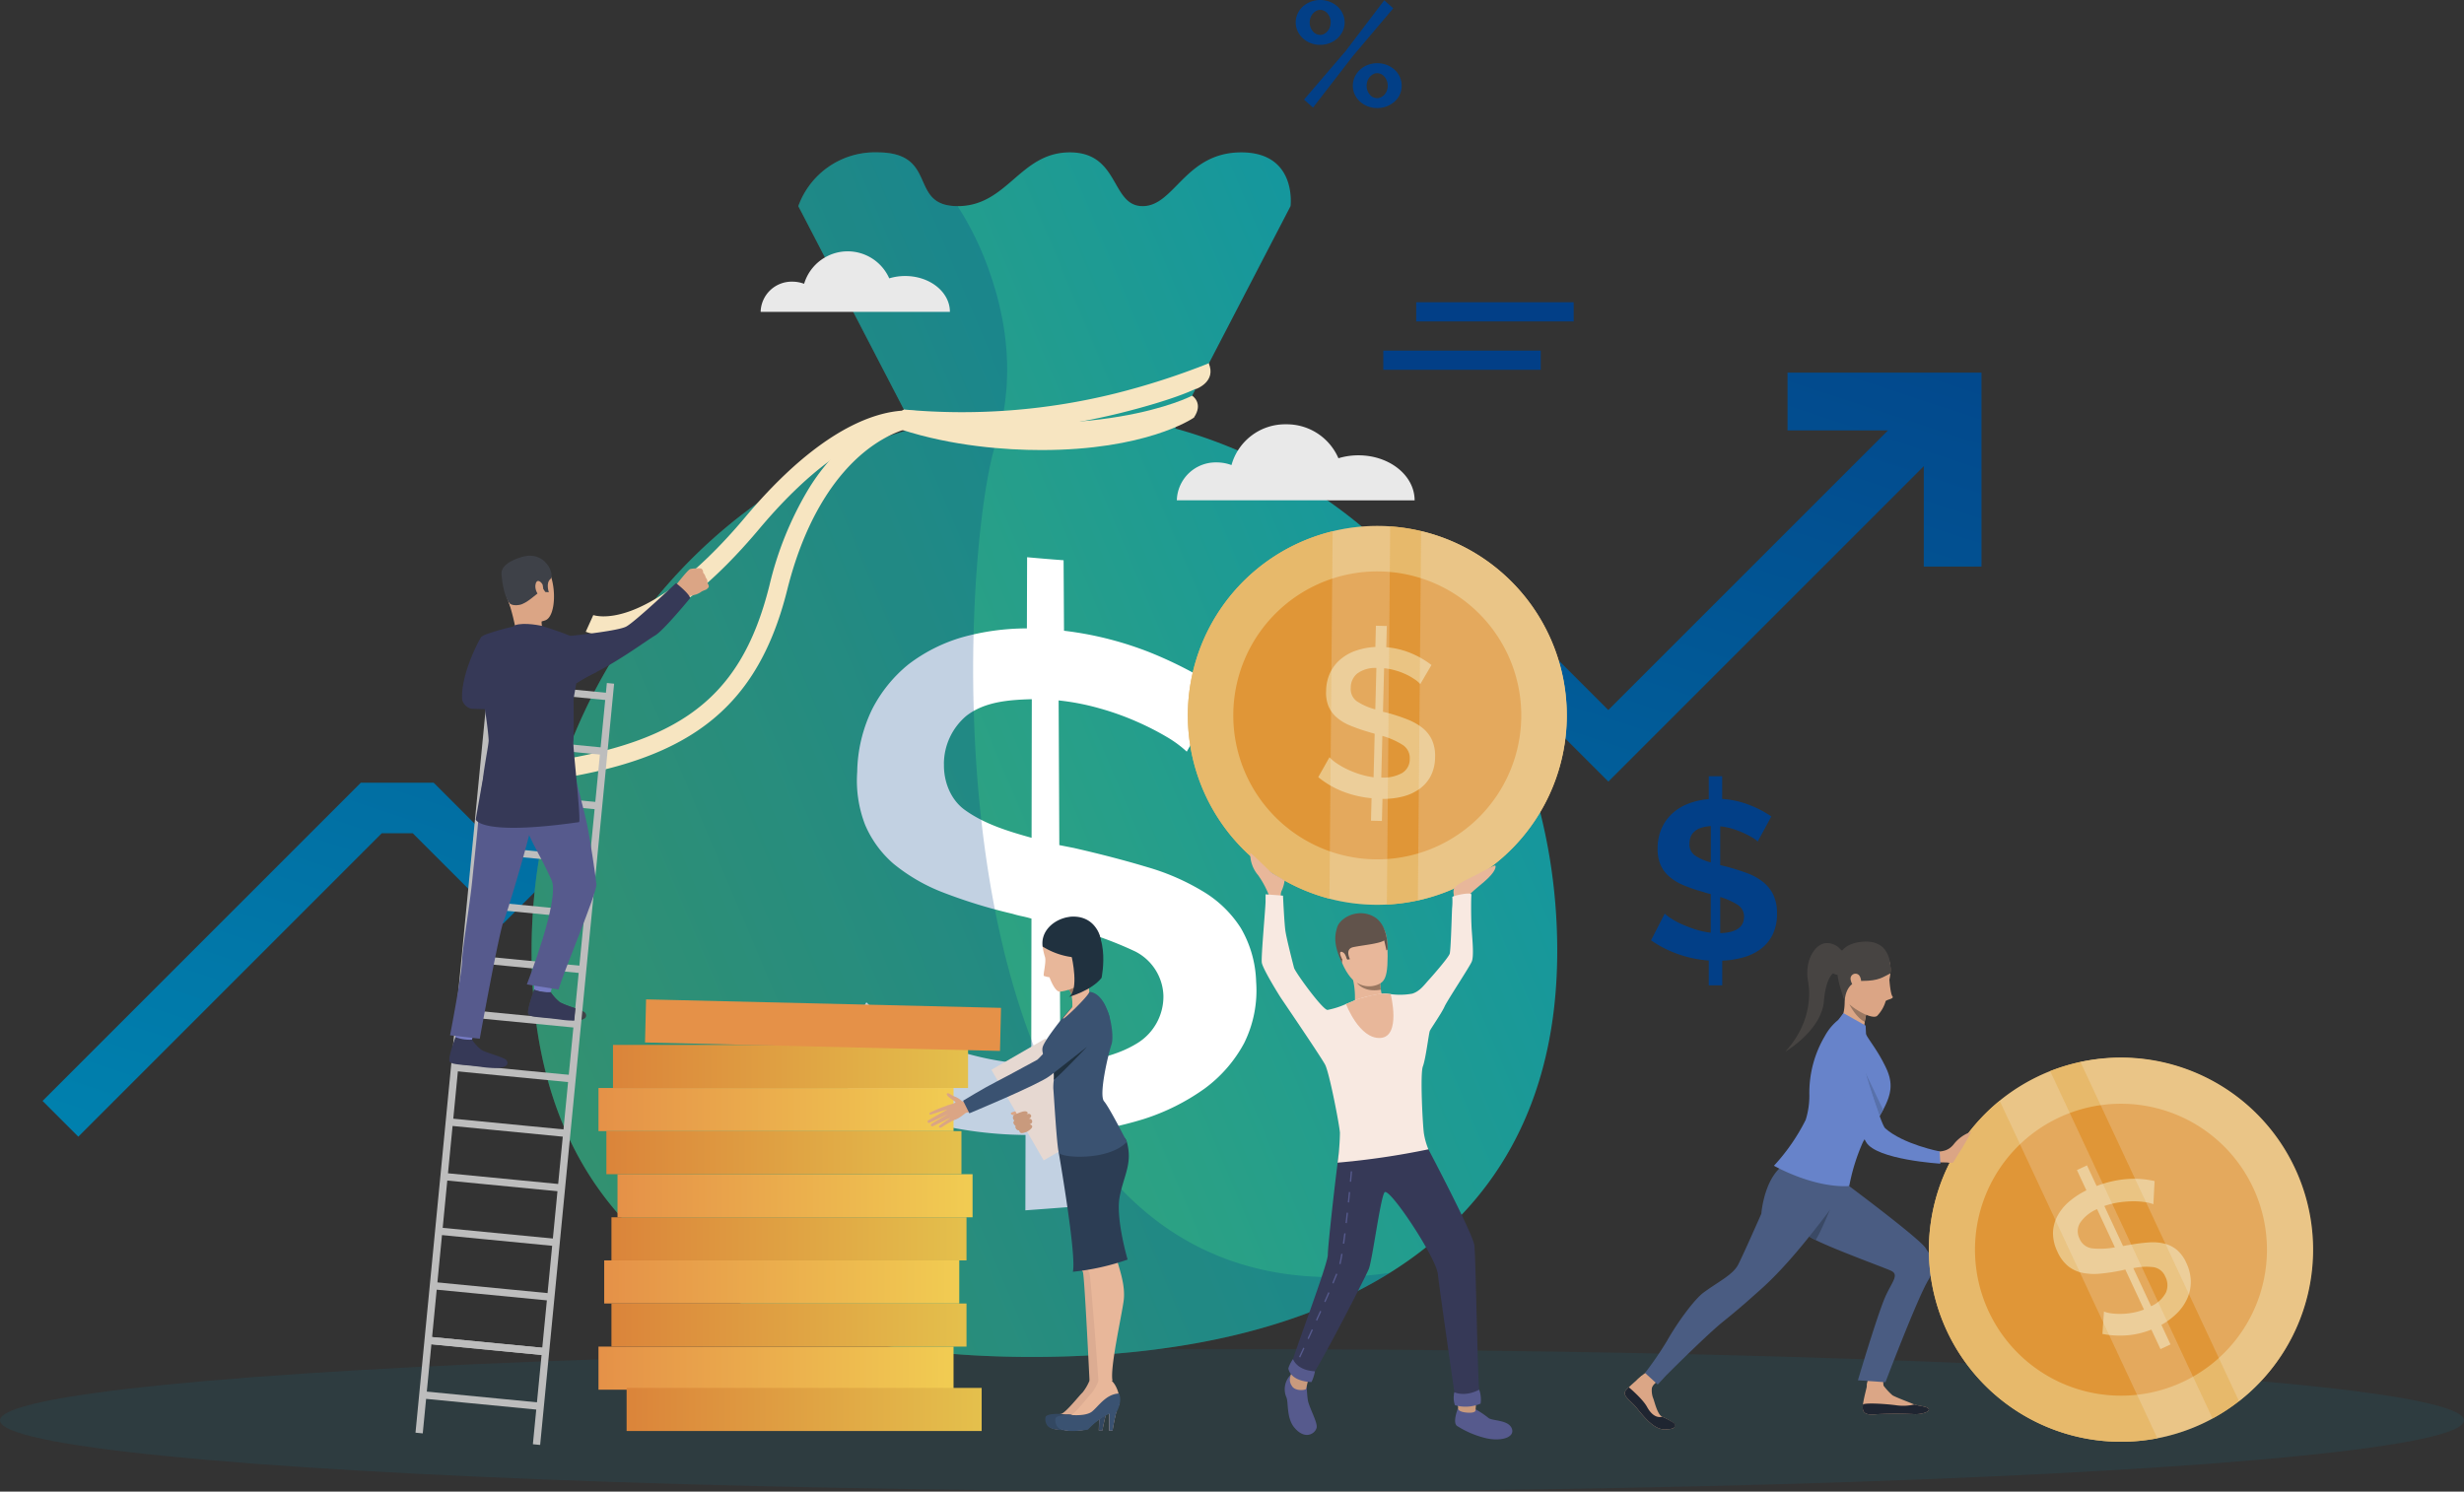 <svg xmlns="http://www.w3.org/2000/svg" xmlns:xlink="http://www.w3.org/1999/xlink" width="588" height="356" viewBox="0 0 588 356">
  <rect x="0" y="0" width="588" height="356" fill="#333333" stroke="none"/>
  <defs>
    <linearGradient id="linear-gradient" x1="-0.136" y1="1.27" x2="1.119" y2="-0.211" gradientUnits="objectBoundingBox">
      <stop offset="0" stop-color="#008db5"/>
      <stop offset="1" stop-color="#023f87"/>
    </linearGradient>
    <linearGradient id="linear-gradient-2" x1="1.282" y1="0.118" x2="-0.617" y2="1.05" gradientUnits="objectBoundingBox">
      <stop offset="0" stop-color="#008db5"/>
      <stop offset="0.375" stop-color="#259e8b"/>
      <stop offset="1" stop-color="#62ba46"/>
    </linearGradient>
    <linearGradient id="linear-gradient-3" y1="0.5" x2="1" y2="0.5" gradientUnits="objectBoundingBox">
      <stop offset="0" stop-color="#e59148"/>
      <stop offset="1" stop-color="#f1cc52"/>
    </linearGradient>
    <linearGradient id="linear-gradient-4" y1="0.5" x2="1" y2="0.5" gradientUnits="objectBoundingBox">
      <stop offset="0" stop-color="#db843a"/>
      <stop offset="1" stop-color="#e4c04c"/>
    </linearGradient>
    <linearGradient id="linear-gradient-5" x1="0" y1="0.5" x2="1" y2="0.5" xlink:href="#linear-gradient-3"/>
    <linearGradient id="linear-gradient-12" x1="3.039" y1="-41.393" x2="4.043" y2="-41.393" xlink:href="#linear-gradient-3"/>
  </defs>
  <g id="exchange-money" transform="translate(-278 -1297)">
    <ellipse id="Ellipse_89" data-name="Ellipse 89" cx="294" cy="17" rx="294" ry="17" transform="translate(278 1619)" fill="rgba(0,141,181,0.1)"/>
    <g id="Asset_1" data-name="Asset 1" transform="translate(303 1306.449)">
      <g id="Layer_2" data-name="Layer 2" transform="translate(-14.845 -9.449)">
        <g id="_Layer_" data-name="&lt;Layer&gt;">
          <path id="Path_252" data-name="Path 252" d="M416.416,279.353l0,13.785h23.963l-66.739,66.739-37.9-37.9-75.106,75.106-49.3-49.3-17.956,17.956-27.717-27.714L109.909,393.8,93.335,377.222H75.949L0,453.171,8.532,461.7l72.416-72.416h7.389l21.572,21.576L165.674,355.1l27.717,27.714,17.956-17.956,49.3,49.3,75.106-75.106,37.9,37.9,75.274-75.274v23.967H462.7V279.35Z" transform="translate(0 -190.414)" fill="url(#linear-gradient)"/>
          <path id="Path_253" data-name="Path 253" d="M945.166,10.7a6.109,6.109,0,0,1-2.3-.427,5.844,5.844,0,0,1-1.837-1.146,5.5,5.5,0,0,1-1.235-1.7,4.853,4.853,0,0,1-.458-2.1A4.889,4.889,0,0,1,939.8,3.25a5.24,5.24,0,0,1,1.235-1.7,6.309,6.309,0,0,1,6.418-1.13,6.017,6.017,0,0,1,1.853,1.13,5.3,5.3,0,0,1,1.238,1.7,4.954,4.954,0,0,1,.009,4.183,5.554,5.554,0,0,1-1.238,1.7,5.815,5.815,0,0,1-1.853,1.146A6.171,6.171,0,0,1,945.166,10.7Zm-3.849,13.069,9.962-11.62L960.46.069l2.155,1.91-9.643,11.407-9.5,12.292Zm3.849-15.438a1.974,1.974,0,0,0,.971-.245,2.977,2.977,0,0,0,1.344-1.608,3.471,3.471,0,0,0,.194-1.149,3.132,3.132,0,0,0-.742-2.1,2.26,2.26,0,0,0-1.767-.866,1.952,1.952,0,0,0-.955.248A2.974,2.974,0,0,0,942.87,4.2a3.244,3.244,0,0,0-.194,1.13,3.183,3.183,0,0,0,.739,2.12,2.245,2.245,0,0,0,1.751.879ZM958.8,25.787a6.158,6.158,0,0,1-2.3-.423,6.049,6.049,0,0,1-1.84-1.13,5.352,5.352,0,0,1-1.235-1.678,5.053,5.053,0,0,1,0-4.206,5.569,5.569,0,0,1,1.235-1.694,5.868,5.868,0,0,1,1.84-1.149,6.434,6.434,0,0,1,4.591,0,6.049,6.049,0,0,1,1.853,1.149,5.129,5.129,0,0,1,1.235,1.694,5.218,5.218,0,0,1,0,4.206,4.942,4.942,0,0,1-1.235,1.678,6.245,6.245,0,0,1-1.853,1.13,6.182,6.182,0,0,1-2.3.423Zm0-2.365a1.952,1.952,0,0,0,.955-.248,3.075,3.075,0,0,0,.8-.637,2.973,2.973,0,0,0,.544-.936,3.229,3.229,0,0,0,.194-1.13,3.282,3.282,0,0,0-.21-1.184,3.419,3.419,0,0,0-.548-.955,2.468,2.468,0,0,0-.8-.637,2.108,2.108,0,0,0-.955-.229,1.974,1.974,0,0,0-.971.245,3.037,3.037,0,0,0-.8.653,2.975,2.975,0,0,0-.548.955,3.393,3.393,0,0,0-.194,1.149,3.111,3.111,0,0,0,.742,2.1,2.257,2.257,0,0,0,1.786.85Z" transform="translate(-640.286 0.001)" fill="#023f87"/>
          <path id="Path_254" data-name="Path 254" d="M520.134,180.116l27.548-53.056h0s1.633-12.83-11.76-12.83S520,127.06,512.391,127.06s-5.428-12.83-17.376-12.83-14.842,12.83-26.787,12.83-4.346-12.83-19.188-12.83a19.435,19.435,0,0,0-18.822,12.83h0l27.542,53.056c-52.479,14.524-91.19,64.835-91.19,124.672,0,71.19,51.836,96.936,119.425,96.936,32.518,0,62.753-5.96,85.383-20.076h0c24.4-15.218,39.949-39.92,39.949-76.86C611.327,244.951,572.616,194.64,520.134,180.116Z" transform="translate(-249.867 -77.863)" fill="url(#linear-gradient-2)"/>
          <path id="Path_255" data-name="Path 255" d="M672.051,464.139a27.365,27.365,0,0,0-4.753-3.5,66.635,66.635,0,0,0-7.166-3.655,65.249,65.249,0,0,0-8.841-3.161,58.175,58.175,0,0,0-9.818-1.91q.086,17.265.166,34.53c1.363.271,2.047.408,3.41.672,5.922,1.353,11.779,2.843,17.6,4.591a55.261,55.261,0,0,1,13.473,5.909,27.2,27.2,0,0,1,8.835,8.637,26.9,26.9,0,0,1,3.648,12.773,28.3,28.3,0,0,1-2.865,14.689,32.627,32.627,0,0,1-9.443,10.853,52.159,52.159,0,0,1-14.619,7.291,87.174,87.174,0,0,1-18.169,3.518q.051,8.739.112,17.481-5.043.392-10.086.755.019-8.994.041-17.985a96.914,96.914,0,0,1-26.065-3.789,75.035,75.035,0,0,1-22.152-11.143q5.142-8.348,10.239-16.73a30.568,30.568,0,0,0,5.8,4.546,56.033,56.033,0,0,0,9.029,4.6,82.459,82.459,0,0,0,11.461,3.706,68.554,68.554,0,0,0,13.053,1.929q.022-17.376.048-34.756c-.729-.217-1.49-.411-2.276-.573s-1.547-.36-2.273-.583a124.152,124.152,0,0,1-16.73-5.157,42.937,42.937,0,0,1-11.652-6.791,25.491,25.491,0,0,1-6.759-9.268,29.206,29.206,0,0,1-1.894-12.636A35.481,35.481,0,0,1,596.98,454a33.287,33.287,0,0,1,8.682-10.71,39.167,39.167,0,0,1,12.6-6.393,57.6,57.6,0,0,1,15.638-2.174q.026-8.491.051-16.985,4.349.4,8.707.72.054,8.408.1,16.826a82,82,0,0,1,20.589,5.205,98.645,98.645,0,0,1,17.01,8.873Q676.231,456.769,672.051,464.139Zm-57.942,2.945c-.1,4.107,1.531,8.5,5.011,10.993,4.709,3.372,10.4,5.094,15.9,6.625q.025-16.539.051-33.081c-5.384.153-11.254.551-15.667,4.015a15.079,15.079,0,0,0-5.31,11.448Zm52.371,55.291a12.286,12.286,0,0,0-6.737-10.551,89.016,89.016,0,0,0-18.019-6.211q.076,16.51.162,33.021c6.351-.519,12.989-1.56,18.43-4.954a13.079,13.079,0,0,0,6.164-11.305Z" transform="translate(-399.001 -284.746)" fill="#fff"/>
          <path id="Path_256" data-name="Path 256" d="M571.378,381.648c-22.629,14.116-52.849,20.076-85.383,20.076-67.589,0-119.425-25.746-119.425-96.936,0-59.837,38.71-110.155,91.193-124.672L430.218,127.06a19.435,19.435,0,0,1,18.822-12.83c14.842,0,7.24,12.83,19.188,12.83a72.768,72.768,0,0,1,7.52,15.409c3.184,8.914,5.731,20.907,3.422,33.833a56.279,56.279,0,0,1-1.815,7.322c-1.592,4.935-3.184,14.177-4.234,26.077C467.893,269.22,476.61,395.274,571.378,381.648Z" transform="translate(-249.867 -77.863)" fill="#023f87" opacity="0.24"/>
          <path id="Path_257" data-name="Path 257" d="M677.079,309.593c-8.551,0-21.222-.926-33.428-4.88l.783-4.5c45.482,8.373,68.449-3.48,68.624-3.6l.4,5.263C712.9,302.271,701.768,309.593,677.079,309.593Z" transform="translate(-438.734 -202.179)" fill="#f7e5c1"/>
          <path id="Path_258" data-name="Path 258" d="M658.5,288.833c-4.565,0-9.325-.2-14.247-.672l.458-4.807a151.778,151.778,0,0,0,50.3-3.8,175.285,175.285,0,0,0,22.47-7.246l-3.184,6.116c-.318.156-5.145,2.579-17.985,5.778A158.036,158.036,0,0,1,658.5,288.833Z" transform="translate(-439.143 -185.616)" fill="#f7e5c1"/>
          <path id="Path_259" data-name="Path 259" d="M864.041,278.4s4.982-1.732,3.028-6.192C867.069,272.21,862.761,277.068,864.041,278.4Z" transform="translate(-588.798 -185.547)" fill="#f7e5c1"/>
          <path id="Path_260" data-name="Path 260" d="M860.251,296.61s2.83,1.767.4,5.263C860.649,301.873,858.545,300.523,860.251,296.61Z" transform="translate(-585.922 -202.179)" fill="#f7e5c1"/>
          <path id="Path_261" data-name="Path 261" d="M642.245,307a2.954,2.954,0,0,0-.637,4.791C641.6,311.795,645.693,310.967,642.245,307Z" transform="translate(-436.679 -209.261)" fill="#f7e5c1"/>
          <path id="Path_262" data-name="Path 262" d="M348.279,397.276l-.439-4.352c39.8-4.011,55.625-14.938,62.718-43.3a81.02,81.02,0,0,1,9.089-22.62,49.523,49.523,0,0,1,10.844-12.677c7.074-5.747,12.881-6.383,13.129-6.409l.764,4.072c-.041,0-5.215.84-11.391,5.95-5.756,4.775-13.585,14.307-18.195,32.753-3.932,15.718-10.732,26.393-21.4,33.591C383.23,391.15,369.311,395.155,348.279,397.276Z" transform="translate(-237.1 -209.888)" fill="#f7e5c1"/>
          <path id="Path_263" data-name="Path 263" d="M411.4,361.257a10.81,10.81,0,0,1-4.241-.707l1.8-3.98-.041-.019c.029,0,3.095,1.188,8.991-.987,5.622-2.076,14.935-7.641,27.379-22.442,26.052-31,42.422-25.014,43.107-24.743l-1.592,4.062h.029c-.032,0-3.543-1.223-9.892.955-6.014,2.073-15.807,7.657-28.3,22.518-10.767,12.811-20.834,20.882-29.91,23.982A22.655,22.655,0,0,1,411.4,361.257Z" transform="translate(-277.534 -209.769)" fill="#f7e5c1"/>
          <path id="Path_264" data-name="Path 264" d="M1231.113,597.52a5.252,5.252,0,0,0-1.2-.914,23.25,23.25,0,0,0-2.089-1.1,21.786,21.786,0,0,0-2.652-1.016,15.078,15.078,0,0,0-3-.614v9.264l1.337.318q2.783.748,5.062,1.592a13.621,13.621,0,0,1,3.859,2.143,8.872,8.872,0,0,1,2.436,3.078,10.24,10.24,0,0,1,.856,4.419,11.141,11.141,0,0,1-1.044,5.037,9.5,9.5,0,0,1-2.837,3.426,12.553,12.553,0,0,1-4.18,2.009,21.521,21.521,0,0,1-5.008.777v5.893h-3.215v-5.925a27.874,27.874,0,0,1-7.322-1.528,26.274,26.274,0,0,1-6.453-3.3l3.266-6.367a10.344,10.344,0,0,0,1.474,1.127,18.254,18.254,0,0,0,2.518,1.366,31.787,31.787,0,0,0,3.267,1.258,18.253,18.253,0,0,0,3.721.8v-9.22q-.484-.105-.955-.239t-.955-.3a34.63,34.63,0,0,1-4.744-1.633,12.49,12.49,0,0,1-3.346-2.089,7.788,7.788,0,0,1-2.009-2.786,9.6,9.6,0,0,1-.669-3.776,11.733,11.733,0,0,1,.936-4.795,10.716,10.716,0,0,1,2.572-3.617,12.05,12.05,0,0,1,3.881-2.356,17.672,17.672,0,0,1,4.82-1.07V581.93h3.2v5.412a22.053,22.053,0,0,1,6.507,1.445,26.1,26.1,0,0,1,5.225,2.732Zm-16.281.535a3.21,3.21,0,0,0,1.273,2.757,12.53,12.53,0,0,0,3.82,1.687v-8.676Q1214.829,594.146,1214.832,598.055Zm13.015,17.408a3.245,3.245,0,0,0-1.5-2.84,16.6,16.6,0,0,0-4.177-1.875v8.625Q1227.85,619.2,1227.847,615.464Z" transform="translate(-821.819 -396.663)" fill="#023f87"/>
          <rect id="Rectangle_70" data-name="Rectangle 70" width="84.73" height="10.286" transform="translate(132.666 321.391)" fill="url(#linear-gradient-3)"/>
          <rect id="Rectangle_71" data-name="Rectangle 71" width="84.73" height="10.286" transform="translate(135.758 311.104)" fill="url(#linear-gradient-4)"/>
          <rect id="Rectangle_72" data-name="Rectangle 72" width="84.73" height="10.286" transform="translate(134.032 300.815)" fill="url(#linear-gradient-5)"/>
          <rect id="Rectangle_73" data-name="Rectangle 73" width="84.73" height="10.286" transform="translate(135.758 290.531)" fill="url(#linear-gradient-4)"/>
          <rect id="Rectangle_74" data-name="Rectangle 74" width="84.73" height="10.286" transform="translate(137.206 280.245)" fill="url(#linear-gradient-3)"/>
          <rect id="Rectangle_75" data-name="Rectangle 75" width="84.73" height="10.286" transform="translate(134.551 269.959)" fill="url(#linear-gradient-4)"/>
          <rect id="Rectangle_76" data-name="Rectangle 76" width="84.73" height="10.286" transform="translate(132.666 259.672)" fill="url(#linear-gradient-3)"/>
          <rect id="Rectangle_77" data-name="Rectangle 77" width="84.73" height="10.286" transform="translate(136.127 249.386)" fill="url(#linear-gradient-4)"/>
          <rect id="Rectangle_78" data-name="Rectangle 78" width="84.73" height="10.286" transform="translate(139.377 331.25)" fill="url(#linear-gradient-4)"/>
          <rect id="Rectangle_79" data-name="Rectangle 79" width="84.73" height="10.286" transform="translate(144.019 238.519) rotate(1.37)" fill="url(#linear-gradient-12)"/>
          <path id="Path_265" data-name="Path 265" d="M906.956,336.241c0-5.934-6-10.745-13.406-10.745a16.36,16.36,0,0,0-4.776.7,13.417,13.417,0,0,0-12.489-8.1,13.282,13.282,0,0,0-13.031,9.732,10,10,0,0,0-3.527-.637,9.291,9.291,0,0,0-9.516,9.045Z" transform="translate(-579.532 -216.828)" fill="#e9e9e9"/>
          <path id="Path_266" data-name="Path 266" d="M583.41,202.861c0-4.725-4.776-8.554-10.675-8.554a12.935,12.935,0,0,0-3.8.56,10.851,10.851,0,0,0-20.315,1.3,7.93,7.93,0,0,0-2.8-.509,7.4,7.4,0,0,0-7.577,7.2Z" transform="translate(-366.883 -128.433)" fill="#e9e9e9"/>
          <rect id="Rectangle_80" data-name="Rectangle 80" width="37.577" height="4.584" transform="translate(327.805 72.136)" fill="#023f87"/>
          <rect id="Rectangle_81" data-name="Rectangle 81" width="37.574" height="4.584" transform="translate(319.948 83.673)" fill="#023f87"/>
          <path id="Path_267" data-name="Path 267" d="M368.5,736.471s3.795,1,3.878.637.7-2.782.7-2.782c-.446-.4-4.572-.815-4.572-.815Z" transform="translate(-251.182 -499.985)" fill="#757ac2"/>
          <path id="Path_268" data-name="Path 268" d="M371.495,744.96a10.558,10.558,0,0,1-2.174-2.385,9.367,9.367,0,0,1-3.948-.6s-1.837,4.941-1.4,5.791,2.865.688,7.746,1.347c6.883.926,6.256-1.1,5.8-1.643C376.9,746.733,372.606,745.734,371.495,744.96Z" transform="translate(-248.051 -505.759)" fill="#404347"/>
          <rect id="Rectangle_82" data-name="Rectangle 82" width="182.538" height="1.741" transform="translate(117.01 344.692) rotate(-84.45)" fill="#bdbdbd"/>
          <rect id="Rectangle_83" data-name="Rectangle 83" width="182.538" height="1.741" transform="translate(88.997 341.937) rotate(-84.46)" fill="#bdbdbd"/>
          <rect id="Rectangle_84" data-name="Rectangle 84" width="1.741" height="28.147" transform="translate(107.149 164.435) rotate(-84.46)" fill="#bdbdbd"/>
          <rect id="Rectangle_85" data-name="Rectangle 85" width="1.741" height="28.147" transform="translate(105.887 177.466) rotate(-84.46)" fill="#bdbdbd"/>
          <rect id="Rectangle_86" data-name="Rectangle 86" width="1.741" height="28.147" transform="translate(104.625 190.497) rotate(-84.46)" fill="#bdbdbd"/>
          <rect id="Rectangle_87" data-name="Rectangle 87" width="1.741" height="28.147" transform="translate(103.36 203.516) rotate(-84.46)" fill="#bdbdbd"/>
          <rect id="Rectangle_88" data-name="Rectangle 88" width="1.741" height="28.147" transform="translate(102.097 216.547) rotate(-84.46)" fill="#bdbdbd"/>
          <rect id="Rectangle_89" data-name="Rectangle 89" width="1.741" height="28.147" transform="translate(100.832 229.575) rotate(-84.46)" fill="#bdbdbd"/>
          <rect id="Rectangle_90" data-name="Rectangle 90" width="1.741" height="28.147" transform="translate(99.567 242.6) rotate(-84.46)" fill="#bdbdbd"/>
          <rect id="Rectangle_91" data-name="Rectangle 91" width="1.741" height="28.147" transform="translate(98.302 255.628) rotate(-84.46)" fill="#bdbdbd"/>
          <rect id="Rectangle_92" data-name="Rectangle 92" width="1.741" height="28.147" transform="translate(97.039 268.656) rotate(-84.46)" fill="#bdbdbd"/>
          <rect id="Rectangle_93" data-name="Rectangle 93" width="1.741" height="28.147" transform="translate(95.777 281.681) rotate(-84.46)" fill="#bdbdbd"/>
          <rect id="Rectangle_94" data-name="Rectangle 94" width="1.741" height="28.147" transform="translate(94.509 294.703) rotate(-84.46)" fill="#bdbdbd"/>
          <rect id="Rectangle_95" data-name="Rectangle 95" width="1.741" height="28.147" transform="translate(93.243 307.725) rotate(-84.46)" fill="#bdbdbd"/>
          <rect id="Rectangle_96" data-name="Rectangle 96" width="1.741" height="28.147" transform="translate(91.984 320.766) rotate(-84.46)" fill="#bdbdbd"/>
          <rect id="Rectangle_97" data-name="Rectangle 97" width="1.741" height="28.147" transform="translate(91.984 320.766) rotate(-84.46)" fill="#bdbdbd"/>
          <rect id="Rectangle_98" data-name="Rectangle 98" width="1.741" height="28.147" transform="translate(90.719 333.791) rotate(-84.46)" fill="#bdbdbd"/>
          <path id="Path_269" data-name="Path 269" d="M356.92,585.909c-.726-3.661-3.486-13.909-3.486-13.909-2.038-3.26-20.614-1.391-20.614-1.391,1.506,10.286,7.106,10.417,9.551,15.96s2.865,5.342,5.957,12.069c2.089,4.524-5.9,24.9-5.9,24.9l7.587,1.219c.866-3.534,9.194-23.094,9.013-25.116S357.557,589.1,356.92,585.909Z" transform="translate(-226.862 -388.583)" fill="#565a8d"/>
          <path id="Path_270" data-name="Path 270" d="M348.445,418.748a5.047,5.047,0,0,0-3.149,4.276,19.248,19.248,0,0,0,2.416,8.185c1.3,2.4,5.129,2.907,7.654,1.952s2.763-8.621.439-12.454S348.445,418.748,348.445,418.748Z" transform="translate(-235.364 -285.12)" fill="#dba585"/>
          <path id="Path_271" data-name="Path 271" d="M357.219,454.015s-8.914-7.03-7.886-4.04a52.816,52.816,0,0,1,1.681,6.686s6.686-.016,6.336-.669A4.057,4.057,0,0,1,357.219,454.015Z" transform="translate(-238.061 -306.213)" fill="#dba585"/>
          <path id="Path_272" data-name="Path 272" d="M348.447,417.025s-4.632,1.274-4.457,3.91.841,5.635,1.878,6.947c0,0,.462.758,2.34.465s4.174-2.8,4.96-3.072.793-.735.793-.735l.49.72.834.051s-.761-2.229.385-3.149S354.467,414.917,348.447,417.025Z" transform="translate(-234.472 -283.967)" fill="#3e4148"/>
          <path id="Path_273" data-name="Path 273" d="M369.46,436.128c-.43,1.35.653,3.168,1.254,3.015s.672-1.544.407-2.665C371.013,436.039,369.883,434.775,369.46,436.128Z" transform="translate(-251.769 -296.865)" fill="#dba585"/>
          <path id="Path_274" data-name="Path 274" d="M369.32,742.575a9.367,9.367,0,0,1-3.948-.6s-1.837,4.938-1.4,5.791,2.865.688,7.746,1.347a22.328,22.328,0,0,0,3.215.236l.286-2.942a22.408,22.408,0,0,1-3.728-1.452A10.556,10.556,0,0,1,369.32,742.575Z" transform="translate(-248.051 -505.759)" fill="#363957"/>
          <path id="Path_275" data-name="Path 275" d="M309.49,772s3.792,1,3.875.637.7-2.786.7-2.786c-.446-.395-4.572-.812-4.572-.812Z" transform="translate(-210.959 -524.204)" fill="#757ac2"/>
          <path id="Path_276" data-name="Path 276" d="M312.371,583.2c-.376,5.275-1.066,11.063-1.614,16.584-.608,6.151-2.35,16.1-2.442,19.388s-2.865,17.679-2.865,17.679l7.087.812s4.6-25.418,5.689-28.016,6.5-21.124,6.667-23.2S314.164,571.8,314.164,571.8a80.12,80.12,0,0,0-1.792,11.4Z" transform="translate(-208.205 -389.758)" fill="#565a8d"/>
          <path id="Path_277" data-name="Path 277" d="M312.484,780.49a10.473,10.473,0,0,1-2.174-2.384,9.4,9.4,0,0,1-3.951-.6s-1.834,4.938-1.394,5.791,2.865.688,7.746,1.347c6.883.927,6.256-1.1,5.8-1.643C317.887,782.263,313.6,781.264,312.484,780.49Z" transform="translate(-207.828 -529.977)" fill="#363957"/>
          <path id="Path_278" data-name="Path 278" d="M481.995,428.223a2.415,2.415,0,0,0-.637-1.181,1.019,1.019,0,0,0-.353-.92c-.223-.217-1.254-.1-1.356-.083a6.157,6.157,0,0,0-1.245.115.989.989,0,0,0-.169.06c-.583.242-3.3,3.754-3.3,3.754l.487,1.4.681,1.738s2.929-.665,3.578-.853a4.685,4.685,0,0,0,1.34-.71c.054-.032.143-.076.248-.124.318-.146.8-.318.8-.318a2.575,2.575,0,0,0,.608-.564c.2-.423-.3-1.044-.3-1.044A1.505,1.505,0,0,0,481.995,428.223Z" transform="translate(-323.735 -290.37)" fill="#dba585"/>
          <path id="Path_279" data-name="Path 279" d="M319.075,477.39c-.226.022-5.094,9.016-4.6,15.081A2.966,2.966,0,0,0,315.8,494.2a2.15,2.15,0,0,0,1.149.376h.3l5.234.178S326.369,482.185,319.075,477.39Z" transform="translate(-214.333 -325.405)" fill="#363957"/>
          <path id="Path_280" data-name="Path 280" d="M353.179,468.034l-.35.318s-.7,1.35,1.945,1.464,6.813.318,4.83-1.614C359.6,468.209,355.493,467.254,353.179,468.034Z" transform="translate(-240.442 -318.818)" fill="#363957"/>
          <path id="Path_281" data-name="Path 281" d="M349.432,472.611a6.332,6.332,0,0,0-.85-.427l-1.379-.576c-2.97-1.219-6.743-2.369-6.743-2.369H334.4a51.619,51.619,0,0,0-7.367,2.047,5.193,5.193,0,0,0-.993.548l.825,17.287h0v.022c.369,2.432.761,5.3.891,7.323.054.821-.885,5.234-1.375,9.28l-1.716,9.685s.993,4.015,24.642.637c.6-.086-1.5-18.077-1.337-19.2.108-.751.089-6.6.048-10.245l.656-3.69a16.953,16.953,0,0,1,1.445-.91c.914-.528,2.06-1.133,3.333-1.767-.15-.872-.252-1.557-.29-1.958A7.373,7.373,0,0,0,349.432,472.611Z" transform="translate(-221.299 -319.85)" fill="#363957"/>
          <path id="Path_282" data-name="Path 282" d="M417.369,437.12s-9.755,9.233-11.885,10.376c-1.834.977-10.885,1.964-13.371,2.229l-.637.067c-2.6,3.55.844,12.05,2.3,11.114a40.4,40.4,0,0,1,4.581-2.547c5.641-2.824,12.607-7.94,13.932-8.679,2.034-1.137,8.469-9,8.469-9C420.419,439.5,417.369,437.12,417.369,437.12Z" transform="translate(-266.199 -297.956)" fill="#363957"/>
          <path id="Path_283" data-name="Path 283" d="M1198.46,1031.877s-.08-.875,1.662-1.955l-2.381-2.362a14.667,14.667,0,0,0-2.684,2.082C1193.73,1030.947,1198.46,1031.877,1198.46,1031.877Z" transform="translate(-814.432 -700.42)" fill="#dba686"/>
          <path id="Path_284" data-name="Path 284" d="M1371.414,1030.728a6.614,6.614,0,0,1,.388-3.228l-2.907-.5s-1.573,2.407-1.442,3.82S1371.414,1030.728,1371.414,1030.728Z" transform="translate(-932.098 -700.038)" fill="#dba686"/>
          <path id="Path_285" data-name="Path 285" d="M1197.909,1042.852c0,.815.057,1.273-2.435,1.3s-4.89-2.935-6.568-5.027-3.855-3.085-2.483-4.5c.166-.175.344-.35.529-.525,1.3-1.254,2.846-2.489,3.05-2.738s2.467,2.735,2.467,2.735a5.622,5.622,0,0,0,.213,2.4c.4.885,1.035,4.1,2.229,4.629h0A13.513,13.513,0,0,1,1197.909,1042.852Z" transform="translate(-808.411 -702.999)" fill="#dba686"/>
          <path id="Path_286" data-name="Path 286" d="M1376.782,1043.728a87.3,87.3,0,0,0-8.968,0c-2.6.274-3.623-.121-3.438-2a2.4,2.4,0,0,1,.035-.318c.233-1.831.955-4.139,1.016-4.9s3.359-.36,3.359-.36a14.713,14.713,0,0,0,2.684,3.082c.952.535,3.82,1.592,4.938,2.076a2.768,2.768,0,0,0,.261.1h0c1.165.395,3.142.452,3.426,1.076C1380.4,1043.174,1378.44,1043.76,1376.782,1043.728Z" transform="translate(-929.99 -706.206)" fill="#dba686"/>
          <path id="Path_287" data-name="Path 287" d="M1376.782,1054.727a87.122,87.122,0,0,0-8.968,0c-2.6.274-3.623-.121-3.438-2a2.4,2.4,0,0,1,.035-.318c.637-.436,5.154-.172,7.832.175a11.64,11.64,0,0,0,4.425-.175h0c1.165.395,3.142.452,3.426,1.076C1380.4,1054.173,1378.44,1054.759,1376.782,1054.727Z" transform="translate(-929.99 -717.205)" fill="#1f2531"/>
          <path id="Path_288" data-name="Path 288" d="M1197.989,1048.716c0,.815-.022,1.293-2.515,1.325s-4.89-2.935-6.568-5.027-3.855-3.085-2.483-4.5c.166-.175.344-.35.529-.525.076.061,3.3,2.767,4.33,4.655,1.707,3.139,3.537,2.362,3.617,2.375h0A15.024,15.024,0,0,1,1197.989,1048.716Z" transform="translate(-808.411 -708.892)" fill="#1f2531"/>
          <path id="Path_289" data-name="Path 289" d="M1350.636,909.927c-2.589,4.228-10.252,24.415-10.252,24.415l-6.574-.458s4.18-14.113,6.281-19.341c1.56-3.868,3.82-5.82,1.592-6.819-1.878-.847-13.174-4.941-17.978-7.322a16.008,16.008,0,0,1-1.49-.821,3.92,3.92,0,0,1-.4-.293c-2.229-1.891,2.19-15.918,9.92-11.748,0,0,16.94,12.633,18.258,14.826S1353.228,905.7,1350.636,909.927Z" transform="translate(-900.6 -604.452)" fill="#4a5c82"/>
          <path id="Path_290" data-name="Path 290" d="M1249.523,875.357s-10.687,16.093-20.576,24.925c-2.8,2.5-5.075,4.568-9.08,7.784-2.13,1.71-5.883,5.275-8.93,8.239l-.124.121c-2.175,2.117-3.967,3.906-4.518,4.457a.435.435,0,0,0-.054.051l-.061.06-1.983,2.146-3.028-2.763a81.829,81.829,0,0,0,5.256-7.686c2.655-4.686,6.587-9.914,8.656-11.461,3.55-2.636,7.039-4.253,8.3-6.686s5.539-12.174,5.539-12.174.732-10.025,6.788-12.435C1241.415,867.684,1249.523,875.357,1249.523,875.357Z" transform="translate(-818.758 -592.695)" fill="#4a5c82"/>
          <path id="Path_291" data-name="Path 291" d="M1354.647,747.384a5.806,5.806,0,0,0-.637,1.563,13.984,13.984,0,0,0-.334,1.681,19.423,19.423,0,0,0-.182,2.149s-6.52-1.684-5.38-3.184.681-6.164.681-6.164S1355.554,745.983,1354.647,747.384Z" transform="translate(-918.829 -506.747)" fill="#dba686"/>
          <path id="Path_292" data-name="Path 292" d="M1357.152,713.512s1.627,1.525.713,5.708c0,0,.242,3.368.732,3.973s-1.41.748-1.627,1.162a8.332,8.332,0,0,1-2.031,3.5c-1.366,1.133-7.758-2.7-8-4.734s-4.432-10.885,2.747-11.009S1357.152,713.512,1357.152,713.512Z" transform="translate(-917.145 -485.396)" fill="#dba585"/>
          <path id="Path_293" data-name="Path 293" d="M1323.845,784.845q-.379.713-.84,1.484c-.831,1.4-1.859,2.977-3.082,4.807a14.847,14.847,0,0,0-.891,1.4,46.887,46.887,0,0,0-3.149,9.869c-.1.43-.137.637-.137.637-8.666.478-17.956-4.855-17.956-4.855a47.4,47.4,0,0,0,7.577-10.949,19.308,19.308,0,0,0,.876-5.934,26.6,26.6,0,0,1,3.7-14.075,12.663,12.663,0,0,1,3.951-4.409l5.412,3.04c.685,1.967,2.92,4.116,5.208,8.914C1326.191,778.305,1325.968,780.868,1323.845,784.845Z" transform="translate(-884.618 -519.964)" fill="#6783ca"/>
          <path id="Path_294" data-name="Path 294" d="M1357.785,713.442s1.143-8.714-7.4-7.478-4.537,10.961-3.5,14.12c0,0,.048-4.845,4.139-4.845S1355.977,714.327,1357.785,713.442Z" transform="translate(-916.829 -481.127)" fill="#474442"/>
          <path id="Path_295" data-name="Path 295" d="M1357.333,730.378a1.172,1.172,0,0,0-2.1.86c.147,1.363,1.5,2.763,1.993,2.127A2.646,2.646,0,0,0,1357.333,730.378Z" transform="translate(-923.766 -497.519)" fill="#dba686"/>
          <path id="Path_296" data-name="Path 296" d="M1341.645,712.467s-2.378-2.464-4.238.15,1.837,6.507,3.48,4.346A4.954,4.954,0,0,0,1341.645,712.467Z" transform="translate(-911.275 -484.925)" fill="#474442"/>
          <path id="Path_297" data-name="Path 297" d="M1358.329,755.4a13.972,13.972,0,0,0-.334,1.681c-2.146-1.079-3.664-4.186-3.664-4.186A16.851,16.851,0,0,0,1358.329,755.4Z" transform="translate(-923.158 -513.195)" fill="#997761"/>
          <path id="Path_298" data-name="Path 298" d="M1418.215,858.062a45.845,45.845,0,1,1,60.929,22.117A45.845,45.845,0,0,1,1418.215,858.062Z" transform="translate(-963.754 -540.389)" fill="#e7b96b"/>
          <path id="Path_299" data-name="Path 299" d="M1543.575,879.1l-38.745-82.912a45.845,45.845,0,0,1,38.745,82.9Z" transform="translate(-1025.744 -540.544)" fill="#e7b96b"/>
          <path id="Path_300" data-name="Path 300" d="M1418.25,880.177a45.845,45.845,0,0,1,12.582-54.947l37.65,80.547A45.845,45.845,0,0,1,1418.25,880.177Z" transform="translate(-963.789 -562.505)" fill="#e7b96b"/>
          <path id="Path_301" data-name="Path 301" d="M1451.746,877.017a34.836,34.836,0,1,1,46.306,16.81,34.836,34.836,0,0,1-46.306-16.81Z" transform="translate(-987.32 -564)" fill="#e09637"/>
          <path id="Path_302" data-name="Path 302" d="M1519.121,908.527a7.36,7.36,0,0,0,1.687.42,15.619,15.619,0,0,0,2.34.14,16.568,16.568,0,0,0,2.716-.258,14.738,14.738,0,0,0,2.808-.78l-4.457-9.551-.955.226a45.112,45.112,0,0,1-5.119.764,14.053,14.053,0,0,1-4.228-.217,8.031,8.031,0,0,1-3.362-1.592,9.316,9.316,0,0,1-2.515-3.4,10.154,10.154,0,0,1-1.076-4.581,9,9,0,0,1,1.076-4.011,12.009,12.009,0,0,1,2.786-3.41,19.3,19.3,0,0,1,4.11-2.677l-2.26-4.843,2.4-1.117,2.305,4.931a25.634,25.634,0,0,1,6.927-1.639,22.092,22.092,0,0,1,6.9.455l-.287,5.524a9.134,9.134,0,0,0-2.034-.509,18.793,18.793,0,0,0-2.84-.188,23.115,23.115,0,0,0-3.33.264,20.135,20.135,0,0,0-3.5.853l4.457,9.551a6.085,6.085,0,0,0,.637-.108c.207-.048.436-.083.637-.108a43.554,43.554,0,0,1,4.9-.637,11.747,11.747,0,0,1,3.82.318,7.471,7.471,0,0,1,2.929,1.522,8.725,8.725,0,0,1,2.165,3.005,10.716,10.716,0,0,1,1.089,4.378,9.68,9.68,0,0,1-.8,4.053,11.726,11.726,0,0,1-2.417,3.543,17.121,17.121,0,0,1-3.8,2.865l2.174,4.658-2.394,1.117-2.178-4.654a19.572,19.572,0,0,1-6.09,1.388,22.142,22.142,0,0,1-5.588-.353Zm14.645-8.309a3.679,3.679,0,0,0-2.716-2.267,14.428,14.428,0,0,0-4.922.223l4.244,9.08a7.366,7.366,0,0,0,3.534-3.254,4.407,4.407,0,0,0-.134-3.782Zm-20.471-9.077a3.766,3.766,0,0,0,3.047,2.311,19.056,19.056,0,0,0,5.387-.245l-4.25-9.124a9.266,9.266,0,0,0-4.024,3.228,3.842,3.842,0,0,0-.153,3.83Z" transform="translate(-1027.195 -595.503)" fill="#eac483"/>
          <path id="Path_303" data-name="Path 303" d="M1565.375,874.871a45.845,45.845,0,0,0-37.844-80.976Z" transform="translate(-1041.217 -540.44)" fill="#f7f7f7" opacity="0.2"/>
          <path id="Path_304" data-name="Path 304" d="M1504.634,890.661,1467,810.1a45.919,45.919,0,0,1,9.551-5.982q1.245-.583,2.509-1.083l38.745,82.9q-1.194.637-2.442,1.229a46.006,46.006,0,0,1-10.729,3.492Z" transform="translate(-999.958 -547.379)" fill="#f7f7f7" opacity="0.2"/>
          <path id="Path_305" data-name="Path 305" d="M1319.509,708.632a4.139,4.139,0,0,0-3.5-1.614c-2.413.057-5.256,3.82-4.327,9.093s-.579,11.547-5.45,16.826c0,0,8.637-5.037,9.233-12.056s3.053-7.122,3.053-7.122Z" transform="translate(-890.371 -481.923)" fill="#474442"/>
          <path id="Path_306" data-name="Path 306" d="M1418.044,855.83s2.311-.032,2.865.032a2.633,2.633,0,0,0,1.235,0c.153-.121,1.226-2.073,1.592-2.547s2.929-4.823,2.678-4.776a8.969,8.969,0,0,0-4.12,2.974c-1.729,2.165-3.82,1.458-4.514,1.977S1418.044,855.83,1418.044,855.83Z" transform="translate(-966.235 -578.393)" fill="#dba585"/>
          <path id="Path_307" data-name="Path 307" d="M1324.29,913.136s4.61-5.791,4.95-6.476c-.178.439-2.512,6.049-3.461,7.3a15.965,15.965,0,0,1-1.49-.821Z" transform="translate(-902.681 -618.01)" fill="#3a4965"/>
          <path id="Path_308" data-name="Path 308" d="M1370.694,813.255q-.379.713-.84,1.484s-3-8.2-3.333-10.239C1366.52,804.494,1369.29,810.212,1370.694,813.255Z" transform="translate(-931.467 -548.374)" fill="#5871ab"/>
          <path id="Path_309" data-name="Path 309" d="M1365.218,806.707s-8.66-1.675-13-5.521c-1.137-1.006-6.027-17.727-6.027-17.727s-1.334-4.222-5.059-2.865-2.076,5.6-2.076,5.6,5.654,13.168,8.6,18.268c2.439,4.241,17.739,5.164,17.739,5.164Z" transform="translate(-912.502 -531.897)" fill="#6783ca"/>
          <path id="Path_310" data-name="Path 310" d="M1346.19,761.033l1.162-1.563,5.311,2.99.118,2.639Z" transform="translate(-917.609 -517.68)" fill="#6783ca"/>
          <path id="Path_311" data-name="Path 311" d="M733.87,825.23s-1.359,1.34-1.834,1.273a9.866,9.866,0,0,0-1.64.3c-.439.022-1.646-.337-2.082-.15a14.084,14.084,0,0,1-1.464,1.083c-.379.127-1.165.261-1.06.579s.844.385.844.385a.57.57,0,0,0-.318.468c0,.6.4.729.4.729s-.341.353-.271.6a.841.841,0,0,0,.538.637.923.923,0,0,0,.041.7.735.735,0,0,0,.8.318c.172.825.6.723,1.379.579a11.778,11.778,0,0,0,3.881-2.8,14.205,14.205,0,0,1,2.827-2.518Z" transform="translate(-494.716 -562.505)" fill="#dba686"/>
          <path id="Path_312" data-name="Path 312" d="M756.809,746.17a11.34,11.34,0,0,1-1.223,4.164c-1.124,2.19-1.124,5.263-1.273,6.307s-3.079,11.092-3.346,11.372-1.146.665-2.942,3.709a24.736,24.736,0,0,1-5.555,5.852l3.114,3.056s8.341-5.772,9.612-9.061c1.353-3.5,4.3-13.582,4.3-13.582S762.549,747.946,756.809,746.17Z" transform="translate(-506.093 -508.615)" fill="#2c3d54"/>
          <rect id="Rectangle_99" data-name="Rectangle 99" width="14.96" height="24.963" transform="translate(251.861 269.464) rotate(150)" fill="#e6d8d1"/>
          <path id="Path_313" data-name="Path 313" d="M762.619,1033.549a11.527,11.527,0,0,1-1.681,2.9c-.726.627-4.024,4.9-5.158,5.113s-3.394.366-3.5.847-.146,2.814,3.075,2.891,4.069,0,4.852-.77,3.862-3.05,4.709-3.031l-.1,4.027.844.019s.923-4.973,1.592-5.925.067-4.511-1.55-6A2.228,2.228,0,0,0,762.619,1033.549Z" transform="translate(-512.756 -704.104)" fill="#dcac92"/>
          <path id="Path_314" data-name="Path 314" d="M755.318,1049.673s3.575.49,5.094-.684,3.422-4.088,6.456-4.139c0,0,1.086,1.391-.694,4.568a38.977,38.977,0,0,0-.955,4.247l-.844-.019.1-4.027a17.169,17.169,0,0,0-5.135,3.668s-6.176.981-7.341-.955a2.571,2.571,0,0,1-.357-1.91C751.918,1049.466,755.318,1049.673,755.318,1049.673Z" transform="translate(-512.293 -712.205)" fill="#334862"/>
          <path id="Path_315" data-name="Path 315" d="M776.509,848.714s3.779,4.588-.955,12.773c0,0-.4,4.183-.487,5.753s-1.092,7.44-.548,10.293,2.321,7.128,1.655,11.219-3.7,15.893-3.114,18.921l-3.359-.08s-1.2-25-1.573-25.889a11.66,11.66,0,0,1-1.675-6.686c.178-3.891-3.8-19.786-3.785-24.2S776.509,848.714,776.509,848.714Z" transform="translate(-519.862 -578.103)" fill="#dcac92"/>
          <path id="Path_316" data-name="Path 316" d="M769.838,1033.666a11.081,11.081,0,0,1-1.611,2.942c-.726.646-3.906,4.992-5.036,5.234s-3.384.446-3.464.927-.08,2.821,3.142,2.821,4.069-.08,4.833-.885,3.789-3.142,4.635-3.142v4.027h.834s.805-5,1.452-5.96-.041-4.515-1.694-5.963A2.228,2.228,0,0,0,769.838,1033.666Z" transform="translate(-517.842 -704.157)" fill="#e8b79a"/>
          <path id="Path_317" data-name="Path 317" d="M762.736,1049.793s3.585.4,5.094-.805,3.324-4.167,6.367-4.3c0,0,1.121,1.366-.583,4.585a39.069,39.069,0,0,0-.86,4.266h-.844v-4.027a17.249,17.249,0,0,0-5.049,3.785s-6.151,1.127-7.357-.764a2.567,2.567,0,0,1-.4-1.894C759.361,1049.7,762.736,1049.793,762.736,1049.793Z" transform="translate(-517.387 -712.096)" fill="#3a5271"/>
          <path id="Path_318" data-name="Path 318" d="M776.586,849.527s3.887,4.5-.653,12.789c0,0-.318,4.193-.35,5.762s-.917,7.469-.318,10.306,2.49,7.071,1.91,11.175-3.282,15.979-2.646,18.991h-3.356s-1.789-24.973-2.184-25.832a11.661,11.661,0,0,1-1.834-6.635c.076-3.884-5.368-18.784-5.457-23.183S776.586,849.527,776.586,849.527Z" transform="translate(-519.2 -578.995)" fill="#e8b79a"/>
          <path id="Path_319" data-name="Path 319" d="M761.7,854.677s4.327,24.884,3.365,28.462a56.488,56.488,0,0,0,13.072-2.91s-2.865-9.739-1.91-14.9,3.165-7.991,1.719-13.206S761.7,854.677,761.7,854.677Z" transform="translate(-519.201 -579.609)" fill="#2c3d54"/>
          <path id="Path_320" data-name="Path 320" d="M682.978,821.515s-1.394.392-1.936-.235a4.654,4.654,0,0,0-1.738-1c-.4-.146-1.468-1.06-1.659-.554s1.687,1.592,2.034,1.91-1.7.637-2.028.981.392,3.715,1.773,3.333,2.6-1.7,2.865-1.719a8.684,8.684,0,0,0,1.016-.239Z" transform="translate(-461.857 -558.65)" fill="#dba585"/>
          <path id="Path_321" data-name="Path 321" d="M668.289,828.56a32.639,32.639,0,0,0-4.346,1.78c-.207.328-.1.548.29.43s4.049-1.273,4.049-1.273-4.623,2.547-4.842,2.773c-.127.137.026.576.242.532s4.941-2.3,4.941-2.3-4.311,2.378-4.435,2.63a.338.338,0,0,0,.462.43l4.457-2.136s-3.031,1.929-3.012,2.2c0,.166.127.551.891.029s2.7-1.566,2.7-1.566Z" transform="translate(-452.192 -564.775)" fill="#dba585"/>
          <path id="Path_322" data-name="Path 322" d="M756.413,689.858a6.649,6.649,0,0,0-6.813,6.285,16.4,16.4,0,0,0,.567,2.49c.372,1.092-.522,4.365-.261,4.518a7.137,7.137,0,0,0,1.334.318s1.242,3.5,2.486,3.448a10.3,10.3,0,0,0,8.026-5.645C763.847,696.8,764.353,690.017,756.413,689.858Z" transform="translate(-510.953 -470.229)" fill="#e8b79a"/>
          <path id="Path_323" data-name="Path 323" d="M749.51,694.3a17.663,17.663,0,0,0,6.418,2.432c3.171.35,5.285,3.553,5.285,3.553s4.651-6.176.624-10.952S748.653,688.257,749.51,694.3Z" transform="translate(-510.853 -468.384)" fill="#20313f"/>
          <path id="Path_324" data-name="Path 324" d="M769.583,779.295c-4.234,4.581-15.772,3.906-16.237,2.547s-1.178-13.925-1.308-15.281a11.945,11.945,0,0,1,.127-2.063,7.227,7.227,0,0,0,0-1.656,1.866,1.866,0,0,0-.449-1.041c-1.063-1.114-2.62-3.445-2.229-5.062s4.667-6.985,5.979-8.469,4.8-4.8,4.8-4.8c4.976-.086,6.46,10.213,5.673,12.528s-3.1,12.1-1.789,13.62S769.583,779.295,769.583,779.295Z" transform="translate(-510.834 -506.773)" fill="#3a5271"/>
          <path id="Path_325" data-name="Path 325" d="M771.2,735.011a14.879,14.879,0,0,1,0-3.951s-5.922,2.728-4.887,3.483a1.85,1.85,0,0,1,.579,1.006,11.605,11.605,0,0,1,.258,3.107l-1.961,2.334C763.461,743.352,771.347,735.8,771.2,735.011Z" transform="translate(-521.41 -498.315)" fill="#e8b79a"/>
          <path id="Path_326" data-name="Path 326" d="M773.847,714.4a.974.974,0,0,1,1.681-.742c1.025.805-.239,3.754-1.067,3.5S773.847,715.036,773.847,714.4Z" transform="translate(-527.464 -486.243)" fill="#dba585"/>
          <path id="Path_327" data-name="Path 327" d="M769.25,736.67a2.347,2.347,0,0,1,.618,1.143,9.711,9.711,0,0,0,3.413-3.633A10.63,10.63,0,0,1,769.25,736.67Z" transform="translate(-524.347 -500.442)" fill="#997761"/>
          <path id="Path_328" data-name="Path 328" d="M723.963,752.552s-2.923-2.315-4.963-.761-2.423,3.107-3.044,4.018-7.883,9.048-8.246,9.2-6.4,3.527-9.688,5.193c-3.222,1.636-8.023,4.588-8.023,4.588l1.5,3s16.141-6.686,19.1-8.854c2.9-2.108,11.346-8.914,11.346-8.914S727.224,757.493,723.963,752.552Z" transform="translate(-470.328 -512.081)" fill="#3a5271"/>
          <path id="Path_329" data-name="Path 329" d="M727.869,833.881s2-1.022,2.69-.726-.016.707-.016.707.691-.414,1.066.089-.471.955-.471.955a.637.637,0,0,1,.783.459c.182.637-.6.837-.6.837s.981.216.49.9a3.46,3.46,0,0,1-2.455,1.2s-.395-.022-.525-.637a.857.857,0,0,1-.825-1.086s-.92-.608-.29-1.292A.794.794,0,0,1,727.869,833.881Z" transform="translate(-495.78 -567.87)" fill="#c99a7d"/>
          <path id="Path_330" data-name="Path 330" d="M765.724,697.146s1.827,7.959-.707,9.5c0,0,5.377-1.455,7.819-4.553,0,0,2.7-12.9-5.7-14.326C758.831,686.325,765.724,697.146,765.724,697.146Z" transform="translate(-520.114 -468.715)" fill="#20313f"/>
          <path id="Path_331" data-name="Path 331" d="M765.917,784.75c-.194.21-6.469,6.816-7.927,7.889a7.221,7.221,0,0,0,0-1.656S765.66,784.957,765.917,784.75Z" transform="translate(-516.672 -534.912)" fill="#20313f"/>
          <path id="Path_332" data-name="Path 332" d="M858.466,439.107a45.208,45.208,0,1,1,44.81,45.6,45.208,45.208,0,0,1-44.81-45.6Z" transform="translate(-585.159 -268.765)" fill="#e7b96b"/>
          <path id="Path_333" data-name="Path 333" d="M1007.68,484.884l.793-90.254a45.208,45.208,0,0,1-.793,90.254Z" transform="translate(-686.869 -268.993)" fill="#e7b96b"/>
          <path id="Path_334" data-name="Path 334" d="M858.466,441.809a45.227,45.227,0,0,1,34.552-43.549l-.771,87.7A45.227,45.227,0,0,1,858.466,441.809Z" transform="translate(-585.159 -271.467)" fill="#e7b96b"/>
          <path id="Path_335" data-name="Path 335" d="M892.537,462.425a34.361,34.361,0,1,1,34.065,34.66A34.361,34.361,0,0,1,892.537,462.425Z" transform="translate(-608.383 -291.987)" fill="#e09637"/>
          <path id="Path_336" data-name="Path 336" d="M980.555,483.009a6.91,6.91,0,0,0-1.3-1.111,15.061,15.061,0,0,0-2-1.156,16.44,16.44,0,0,0-2.512-.955,14.642,14.642,0,0,0-2.821-.551l-.267,10.385.955.226a44.007,44.007,0,0,1,4.855,1.592,13.985,13.985,0,0,1,3.636,2.05,7.96,7.96,0,0,1,2.26,2.894,9.169,9.169,0,0,1,.723,4.11,9.956,9.956,0,0,1-1.066,4.514,8.838,8.838,0,0,1-2.716,3.069,11.778,11.778,0,0,1-3.96,1.783,19.125,19.125,0,0,1-4.807.554l-.137,5.269-2.607-.067.137-5.368a25.189,25.189,0,0,1-6.835-1.592,21.648,21.648,0,0,1-5.887-3.435l2.681-4.753a9.017,9.017,0,0,0,1.573,1.347,18.472,18.472,0,0,0,2.423,1.417,22.992,22.992,0,0,0,3.056,1.232,19.937,19.937,0,0,0,3.47.793l.264-10.385a6.075,6.075,0,0,0-.637-.194,5.928,5.928,0,0,1-.637-.191,42.078,42.078,0,0,1-4.6-1.592,11.5,11.5,0,0,1-3.238-1.964,7.367,7.367,0,0,1-1.91-2.633,8.549,8.549,0,0,1-.567-3.642,10.536,10.536,0,0,1,.955-4.346,9.569,9.569,0,0,1,2.493-3.222,11.458,11.458,0,0,1,3.693-2.066,16.933,16.933,0,0,1,4.61-.872l.127-5.068,2.607.067-.127,5.068a19.243,19.243,0,0,1,5.985,1.458,21.766,21.766,0,0,1,4.8,2.782Zm-16.59.882a3.59,3.59,0,0,0,1.4,3.184,14.714,14.714,0,0,0,4.457,1.971l.255-9.885a7.254,7.254,0,0,0-4.553,1.315,4.353,4.353,0,0,0-1.56,3.416Zm14.075,17.026a3.712,3.712,0,0,0-1.671-3.381,18.848,18.848,0,0,0-4.865-2.159l-.255,9.933a9.12,9.12,0,0,0,4.973-1.076,3.789,3.789,0,0,0,1.818-3.317Z" transform="translate(-651.779 -319.741)" fill="#eac483"/>
          <path id="Path_337" data-name="Path 337" d="M1030.89,486.249a45.208,45.208,0,0,0,.774-88.159Z" transform="translate(-702.69 -271.352)" fill="#f7f7f7" opacity="0.2"/>
          <path id="Path_338" data-name="Path 338" d="M964.61,483.23l.761-87.7a45.259,45.259,0,0,1,11.041-1.273q1.36,0,2.693.105l-.793,90.253q-1.337.067-2.693.054a45.185,45.185,0,0,1-11.009-1.439Z" transform="translate(-657.511 -268.737)" fill="#f7f7f7" opacity="0.2"/>
          <path id="Path_339" data-name="Path 339" d="M912.592,650.487a3.193,3.193,0,0,1,.044-1.792,8.59,8.59,0,0,0,.767-2.547c-.076-.2-2.359-1.359-3.184-1.987-.6-.449-4.947-4.881-5.008-4.565a7.824,7.824,0,0,0,1.891,5.266,22.7,22.7,0,0,1,3.241,6.733C910.7,652.6,912.592,650.487,912.592,650.487Z" transform="translate(-617.008 -435.959)" fill="#e8b79a"/>
          <path id="Path_340" data-name="Path 340" d="M1057.936,657.112s-.611-1.91-.274-2.69,1.789-1.662,3.734-2.569c1.808-.844,5.944-3.219,6.145-3.034s.229,1.4-2.633,3.862-3.887,3.025-3.852,4.26S1057.936,657.112,1057.936,657.112Z" transform="translate(-720.87 -442.25)" fill="#e8b79a"/>
          <path id="Path_341" data-name="Path 341" d="M989.222,734.878s-6.921,4.737-6.58,1.846a18.962,18.962,0,0,0-.4-5.9s6.87-2.983,6.555-.834a9.284,9.284,0,0,0-.07,1.55,15.064,15.064,0,0,0,.172,1.726,16.017,16.017,0,0,0,.325,1.608Z" transform="translate(-669.528 -497.058)" fill="#e8b79a"/>
          <path id="Path_342" data-name="Path 342" d="M1063.7,1055.965a21.47,21.47,0,0,1,3.012,2.018c.875.818,4.8.4,5.638,2.579s-2.865,3.282-6.88,2.111a22.464,22.464,0,0,1-6.049-2.649c-1.42-.691.086-4.314.086-4.314Z" transform="translate(-721.725 -719.608)" fill="#565a8d"/>
          <path id="Path_343" data-name="Path 343" d="M936.3,1032.889a27.377,27.377,0,0,0,.264,3.327c.248,1.652,2.27,5.17,2.117,6.491s-2.614,3.317-5.317.111c-2.015-2.381-1.344-6.281-1.974-7.383a4.858,4.858,0,0,1,.955-5.094C933.8,1028.795,936.3,1032.889,936.3,1032.889Z" transform="translate(-634.622 -702.078)" fill="#565a8d"/>
          <path id="Path_344" data-name="Path 344" d="M968.365,853.141S978.95,873.2,979.316,876s.774,32.954,1.223,34.922a2.923,2.923,0,0,1-.662,2.907s-3.53,1.407-4.591-.188-.735-2.547-.735-2.547-3.5-24.234-3.945-28.22-11.725-21.012-12.735-19.452-2.891,16.173-3.744,18.281-13.556,26.813-14.534,26.813-4.642-.56-4.072-3.467,8.835-24.329,8.835-26.768,2.585-25.2,3.247-28.255S968.365,853.141,968.365,853.141Z" transform="translate(-637.643 -578.827)" fill="#363957"/>
          <path id="Path_345" data-name="Path 345" d="M1065,1053.851l.1-1.254-4.352-.347.108,1.3s.1.71,2.171.857S1065,1053.851,1065,1053.851Z" transform="translate(-723.037 -717.249)" fill="#c99a7d"/>
          <path id="Path_346" data-name="Path 346" d="M939.232,1031s-.35,1.477-.43,1.783-2.639.637-3.391-.742a2.509,2.509,0,0,1-.318-2.3,3.078,3.078,0,0,1,.286-.892Z" transform="translate(-637.291 -701.292)" fill="#c99a7d"/>
          <path id="Path_347" data-name="Path 347" d="M1064.121,1045.147a9.2,9.2,0,0,1-6.122.376,5.434,5.434,0,0,1-.14-3.094s2.4,1.226,5.928-.6a6.932,6.932,0,0,1,.334,3.317Z" transform="translate(-720.951 -710.147)" fill="#565a8d"/>
          <path id="Path_348" data-name="Path 348" d="M981.579,868.152c.067-.767.086-1.028.086-1.028l-.3-.064s-.032.29-.1,1.057Z" transform="translate(-668.867 -591.017)" fill="#a84848"/>
          <path id="Path_349" data-name="Path 349" d="M941.82,922.355c.318-.659.637-1.4,1.016-2.194l.274.169c-.366.8-.71,1.534-1.012,2.194Zm2.028-4.387,1.006-2.194.277.166c-.344.748-.681,1.487-1.009,2.2Zm2.006-4.393c.318-.735.669-1.474,1-2.2l.277.162c-.318.732-.662,1.471-1,2.206Zm1.98-4.413c.35-.786.675-1.531.974-2.229l.28.162c-.3.684-.637,1.433-.977,2.228Zm1.929-4.457c.369-.879.678-1.633.917-2.229l.283.146c-.239.615-.548,1.372-.92,2.254Zm1.656-4.543c.153-.637.318-1.461.474-2.41l.318.07c-.165.955-.318,1.773-.481,2.432Zm.856-4.849c.111-.754.223-1.592.334-2.451l.318.054c-.111.872-.226,1.7-.318,2.455Zm.637-4.906c.092-.783.188-1.611.28-2.461l.318.045c-.1.853-.188,1.681-.283,2.464Zm.544-4.925c.083-.793.166-1.624.248-2.464l.318.041c-.083.84-.165,1.672-.248,2.467Zm.484-4.932c.076-.815.153-1.646.226-2.471l.318.035c-.073.828-.15,1.659-.226,2.474Z" transform="translate(-641.977 -598.529)" fill="#565a8d"/>
          <path id="Path_350" data-name="Path 350" d="M937.414,1025.068l.5-1.066-.274-.172-.5,1.067Z" transform="translate(-638.787 -697.877)" fill="#a84848"/>
          <path id="Path_351" data-name="Path 351" d="M939.307,1024.322s-4.8.045-5.536-3.235a7.548,7.548,0,0,1,1.13-2.248s.806,2.671,5.231,2.929A10.105,10.105,0,0,1,939.307,1024.322Z" transform="translate(-636.49 -694.476)" fill="#565a8d"/>
          <path id="Path_352" data-name="Path 352" d="M975.271,689.2s6.594-2.327,6.9,5.826c.318,8.278-.6,9.2-3.27,9.806s-5.622-.318-7.959-6.463C968.7,692.51,971.123,689.689,975.271,689.2Z" transform="translate(-661.245 -469.574)" fill="#e8b79a"/>
          <path id="Path_353" data-name="Path 353" d="M963.96,686.113c-.5,1.238-5.867,9.309-6.511,10.773s-3.263,5.231-3.5,5.778-.971,6.686-1.659,8.478-.035,14.008.242,15.966a16.974,16.974,0,0,0,1.073,3.82,183.576,183.576,0,0,1-21.674,3.184,56.12,56.12,0,0,0,.567-7.144c-.137-1.974-2.528-14.326-3.537-16.237s-10.261-15.495-10.621-16.046-4.311-6.877-4.492-8.348.9-13.053.9-14.61c0-1.929.025-1.659.025-1.659l4.139.318s.3,6.571.573,8.427,1.789,7.774,2.063,8.806,6.81,10.041,7.981,10.041a19.85,19.85,0,0,0,4.412-1.41c1-.4,1.853-.774,2.19-.926.895-.414,5.766-1.729,7.463-1.554,0,0,.4.054,1.016.115a16.228,16.228,0,0,0,5.173-.115c1.837-.6,2.8-2.063,3.9-3.257s4.721-5.38,5-6.253.468-8.6.573-10.793a16.768,16.768,0,0,0,.057-2.754c-.044-.274,4.651-1.321,4.559-.538s-.115,5.705.083,8.507C964.154,681.42,964.466,684.891,963.96,686.113Z" transform="translate(-622.895 -456.622)" fill="#f8e9e1"/>
          <path id="Path_354" data-name="Path 354" d="M970.9,697.1s-.659-1.159-.051-1.592a.691.691,0,0,1,1,.172l.637-.112s-1.274-2.413.751-2.865,6.32-.809,7.421-1.627c0,0,.449,1.866.49,2.229s.3-.083.3-.083.391-5.9-3.4-7.886-7.937.382-8.615,2.63S968.583,692.447,970.9,697.1Z" transform="translate(-660.494 -466.639)" fill="#61534b"/>
          <path id="Path_355" data-name="Path 355" d="M973.426,713.742s-.726-.573-.841.029,1.235,3.139,1.592,3.155S974.286,714.436,973.426,713.742Z" transform="translate(-662.943 -486.343)" fill="#e8b79a"/>
          <path id="Path_356" data-name="Path 356" d="M990.915,738.4c-4.161.767-5.715-1.652-5.715-1.652a5.454,5.454,0,0,0,5.556.159A10.682,10.682,0,0,0,990.915,738.4Z" transform="translate(-671.546 -502.194)" fill="#997761"/>
          <path id="Path_357" data-name="Path 357" d="M985.211,755.418c-5.027.3-8.211-8.1-8.211-8.1,1-.4,1.853-.774,2.19-.926.895-.414,5.708-1.773,7.462-1.554,0,0,.4.054,1.016.115C987.678,744.954,990.225,755.113,985.211,755.418Z" transform="translate(-665.957 -507.691)" fill="#e8b79a"/>
        </g>
      </g>
    </g>
  </g>
</svg>
